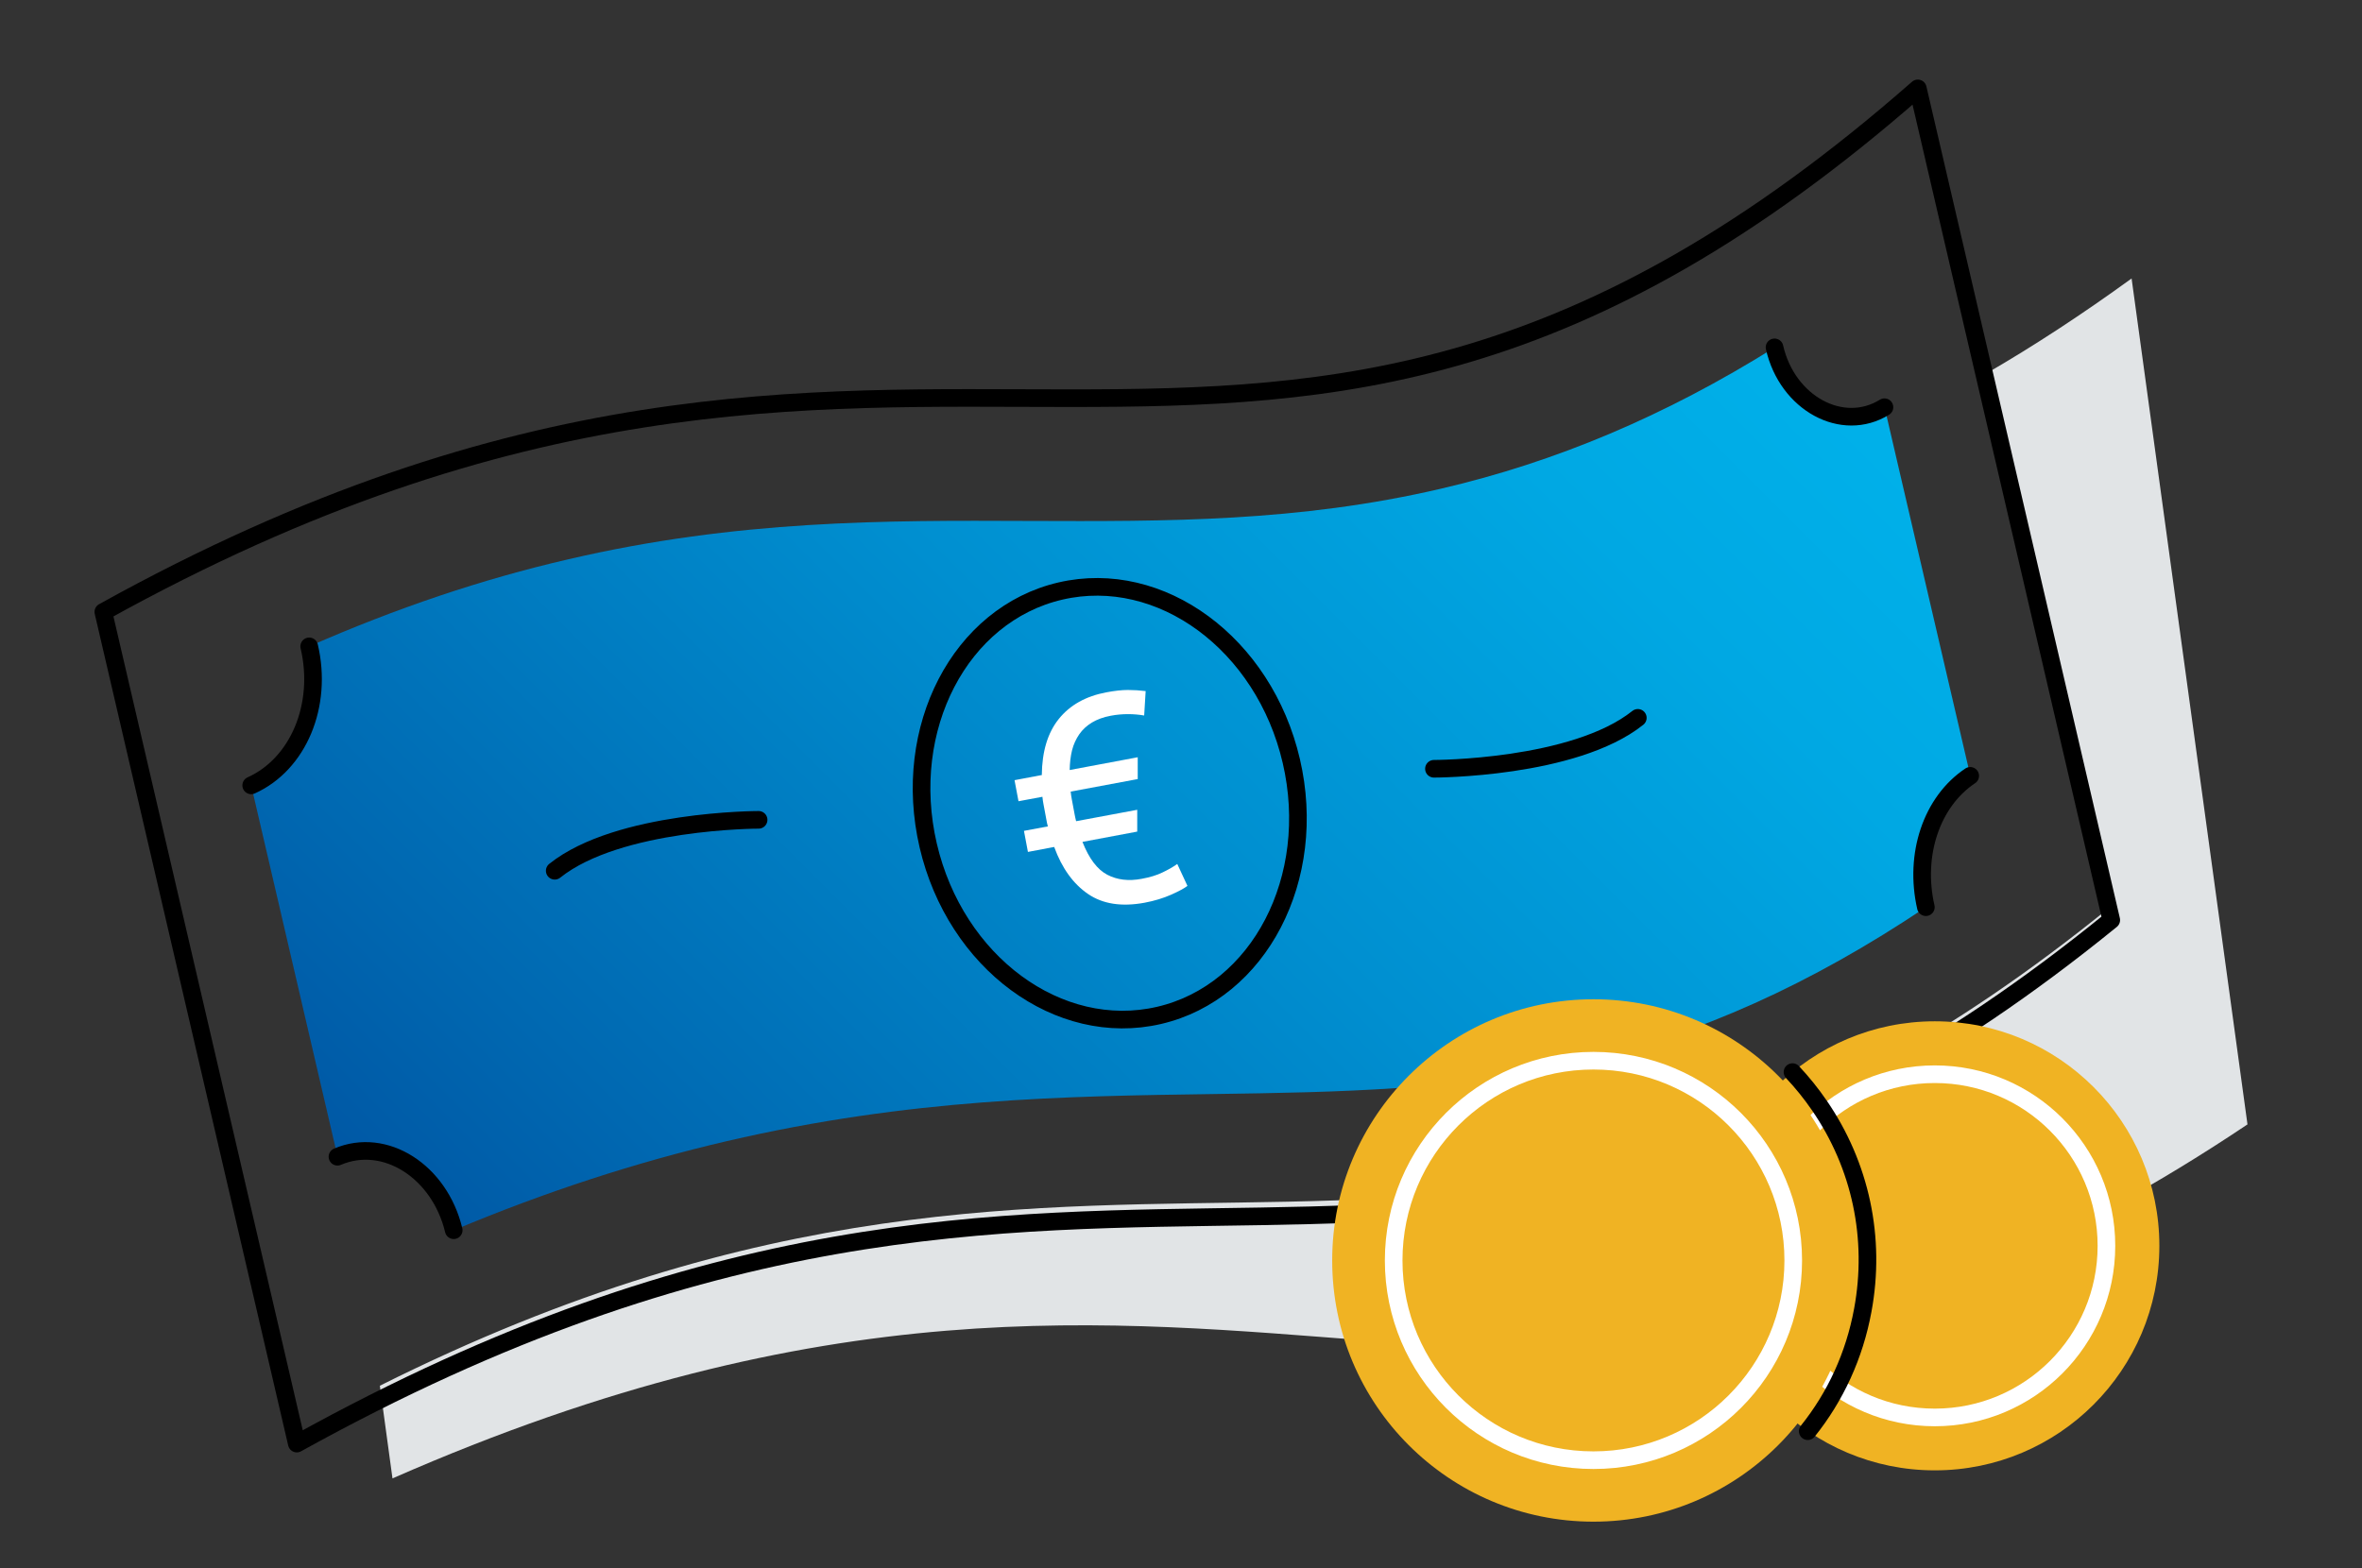 <svg width="268" height="178" viewBox="0 0 268 178" fill="none" xmlns="http://www.w3.org/2000/svg">
<rect x="0" y="0" width="268" height="178" fill="#333333" stroke="none"/>
<path d="M255.006 127.608C172.572 182.831 142.985 124.528 44.533 167.784L43.099 157.266C130.146 113.714 165.189 163.27 239.552 102.83L225.489 42.319C230.721 39.281 236.163 35.737 241.858 31.603L255.006 127.608Z" fill="#E1E4E6"/>
<path d="M218.514 102.956C205.408 111.745 192.723 117.427 179.448 120.52C165.526 123.741 151.984 123.952 137.655 124.163C120.751 124.402 103.286 124.669 82.473 129.506C72.151 131.911 61.872 135.258 51.494 139.617C49.891 132.938 43.703 128.972 38.303 131.278L28.502 89.133C33.845 86.728 36.658 80.049 35.083 73.355C44.983 69.01 54.7 65.733 64.445 63.483C83.725 58.983 100.516 59.053 116.744 59.123C132.451 59.18 147.273 59.236 163.473 55.467C176.495 52.444 188.912 47.213 201.358 39.436C202.806 45.792 209.064 49.181 213.831 46.228L223.562 88.05C219.175 90.975 217.164 97.008 218.528 102.956H218.514Z" fill="url(#paint0_linear_1925_1326)"/>
<path d="M28.502 89.133C33.845 86.728 36.658 80.048 35.083 73.355" stroke="black" stroke-width="2" stroke-linecap="round" stroke-linejoin="round"/>
<path d="M51.48 139.617C49.877 132.938 43.689 128.972 38.289 131.278" stroke="black" stroke-width="2" stroke-linecap="round" stroke-linejoin="round"/>
<path d="M223.548 88.05C219.161 90.975 217.15 97.008 218.514 102.956" stroke="black" stroke-width="2" stroke-linecap="round" stroke-linejoin="round"/>
<path d="M201.344 39.422C202.792 45.779 209.05 49.168 213.817 46.215" stroke="black" stroke-width="2" stroke-linecap="round" stroke-linejoin="round"/>
<path d="M217.6 10.031C141.564 76.729 105.775 17.287 11.725 69.445L33.676 163.832C127.726 111.689 162.573 167.01 239.551 104.418L217.6 10.031Z" stroke="black" stroke-width="2" stroke-linecap="round" stroke-linejoin="round"/>
<path d="M131.514 115.236C142.892 112.59 149.608 99.665 146.516 86.366C143.423 73.067 131.694 64.431 120.316 67.077C108.939 69.722 102.223 82.647 105.315 95.946C108.407 109.245 120.137 117.881 131.514 115.236Z" stroke="black" stroke-width="2" stroke-miterlimit="10"/>
<path d="M62.941 98.823C70.169 93.043 86.074 93.043 86.074 93.043" stroke="black" stroke-width="2" stroke-miterlimit="10" stroke-linecap="round"/>
<path d="M185.833 81.469C178.605 87.248 162.7 87.248 162.7 87.248" stroke="black" stroke-width="2" stroke-miterlimit="10" stroke-linecap="round"/>
<path d="M219.527 166.87C233.6 166.87 245.008 155.461 245.008 141.388C245.008 127.316 233.6 115.907 219.527 115.907C205.454 115.907 194.045 127.316 194.045 141.388C194.045 155.461 205.454 166.87 219.527 166.87Z" fill="url(#paint1_linear_1925_1326)"/>
<path d="M219.527 160.865C230.283 160.865 239.003 152.145 239.003 141.389C239.003 130.632 230.283 121.912 219.527 121.912C208.77 121.912 200.05 130.632 200.05 141.389C200.05 152.145 208.77 160.865 219.527 160.865Z" stroke="white" stroke-width="2" stroke-miterlimit="10"/>
<path d="M203.383 121.673C204.48 122.84 205.492 124.092 206.42 125.442C211.117 132.262 212.875 140.531 211.356 148.701C210.414 153.82 208.262 158.503 205.112 162.426" stroke="black" stroke-width="2" stroke-miterlimit="10" stroke-linecap="round"/>
<path d="M180.799 172.693C197.171 172.693 210.443 159.421 210.443 143.049C210.443 126.677 197.171 113.405 180.799 113.405C164.427 113.405 151.155 126.677 151.155 143.049C151.155 159.421 164.427 172.693 180.799 172.693Z" fill="url(#paint2_linear_1925_1326)"/>
<path d="M180.799 165.716C193.318 165.716 203.467 155.567 203.467 143.048C203.467 130.528 193.318 120.379 180.799 120.379C168.279 120.379 158.13 130.528 158.13 143.048C158.13 155.567 168.279 165.716 180.799 165.716Z" stroke="white" stroke-width="2" stroke-miterlimit="10"/>
<path d="M118.206 87.98C118.234 85.294 118.867 83.17 120.133 81.595C121.398 80.02 123.198 79.008 125.533 78.572C126.503 78.389 127.319 78.305 127.979 78.305C128.64 78.305 129.315 78.347 129.99 78.431L129.822 81.202C129.259 81.103 128.64 81.047 127.994 81.047C127.347 81.047 126.686 81.103 126.025 81.23C125.181 81.384 124.478 81.652 123.887 82.003C123.297 82.369 122.819 82.805 122.453 83.339C122.087 83.873 121.806 84.478 121.637 85.153C121.469 85.842 121.384 86.573 121.37 87.389L129.09 85.941V88.416L121.483 89.836C121.511 90.131 121.553 90.412 121.609 90.708C121.665 90.989 121.722 91.298 121.778 91.608C121.834 91.889 121.89 92.17 121.933 92.438C121.975 92.705 122.045 92.958 122.101 93.197L129.034 91.903V94.378L122.819 95.545C123.564 97.444 124.506 98.681 125.631 99.272C126.756 99.862 128.064 100.017 129.54 99.736C130.469 99.567 131.256 99.328 131.889 99.019C132.536 98.709 133.098 98.4 133.576 98.048L134.73 100.537C134.392 100.805 133.773 101.142 132.887 101.536C132.001 101.93 130.989 102.239 129.864 102.45C127.276 102.928 125.139 102.605 123.465 101.466C121.792 100.327 120.498 98.555 119.612 96.122L116.631 96.684L116.181 94.294L118.895 93.787C118.825 93.548 118.769 93.295 118.726 93.028C118.67 92.761 118.628 92.48 118.572 92.198C118.515 91.889 118.459 91.594 118.403 91.298C118.347 91.017 118.304 90.722 118.276 90.427L115.562 90.933L115.112 88.542L118.164 87.966L118.206 87.98Z" fill="white"/>
<defs>
<linearGradient id="paint0_linear_1925_1326" x1="60.986" y1="153.961" x2="191.275" y2="23.672" gradientUnits="userSpaceOnUse">
<stop stop-color="#0058A5"/>
<stop offset="0.14" stop-color="#0068B1"/>
<stop offset="0.52" stop-color="#008FD0"/>
<stop offset="0.82" stop-color="#00A8E3"/>
<stop offset="1" stop-color="#00B1EA"/>
</linearGradient>
<linearGradient id="paint1_linear_1925_1326" x1="201.499" y1="159.417" x2="237.541" y2="123.374" gradientUnits="userSpaceOnUse">
<stop stop-color="#F0B323"/>
<stop offset="1" stop-color="#F0B323"/>
</linearGradient>
<linearGradient id="paint2_linear_1925_1326" x1="159.846" y1="164.002" x2="201.766" y2="122.082" gradientUnits="userSpaceOnUse">
<stop stop-color="#F0B323"/>
<stop offset="1" stop-color="#F0B323"/>
</linearGradient>
</defs>
</svg>
